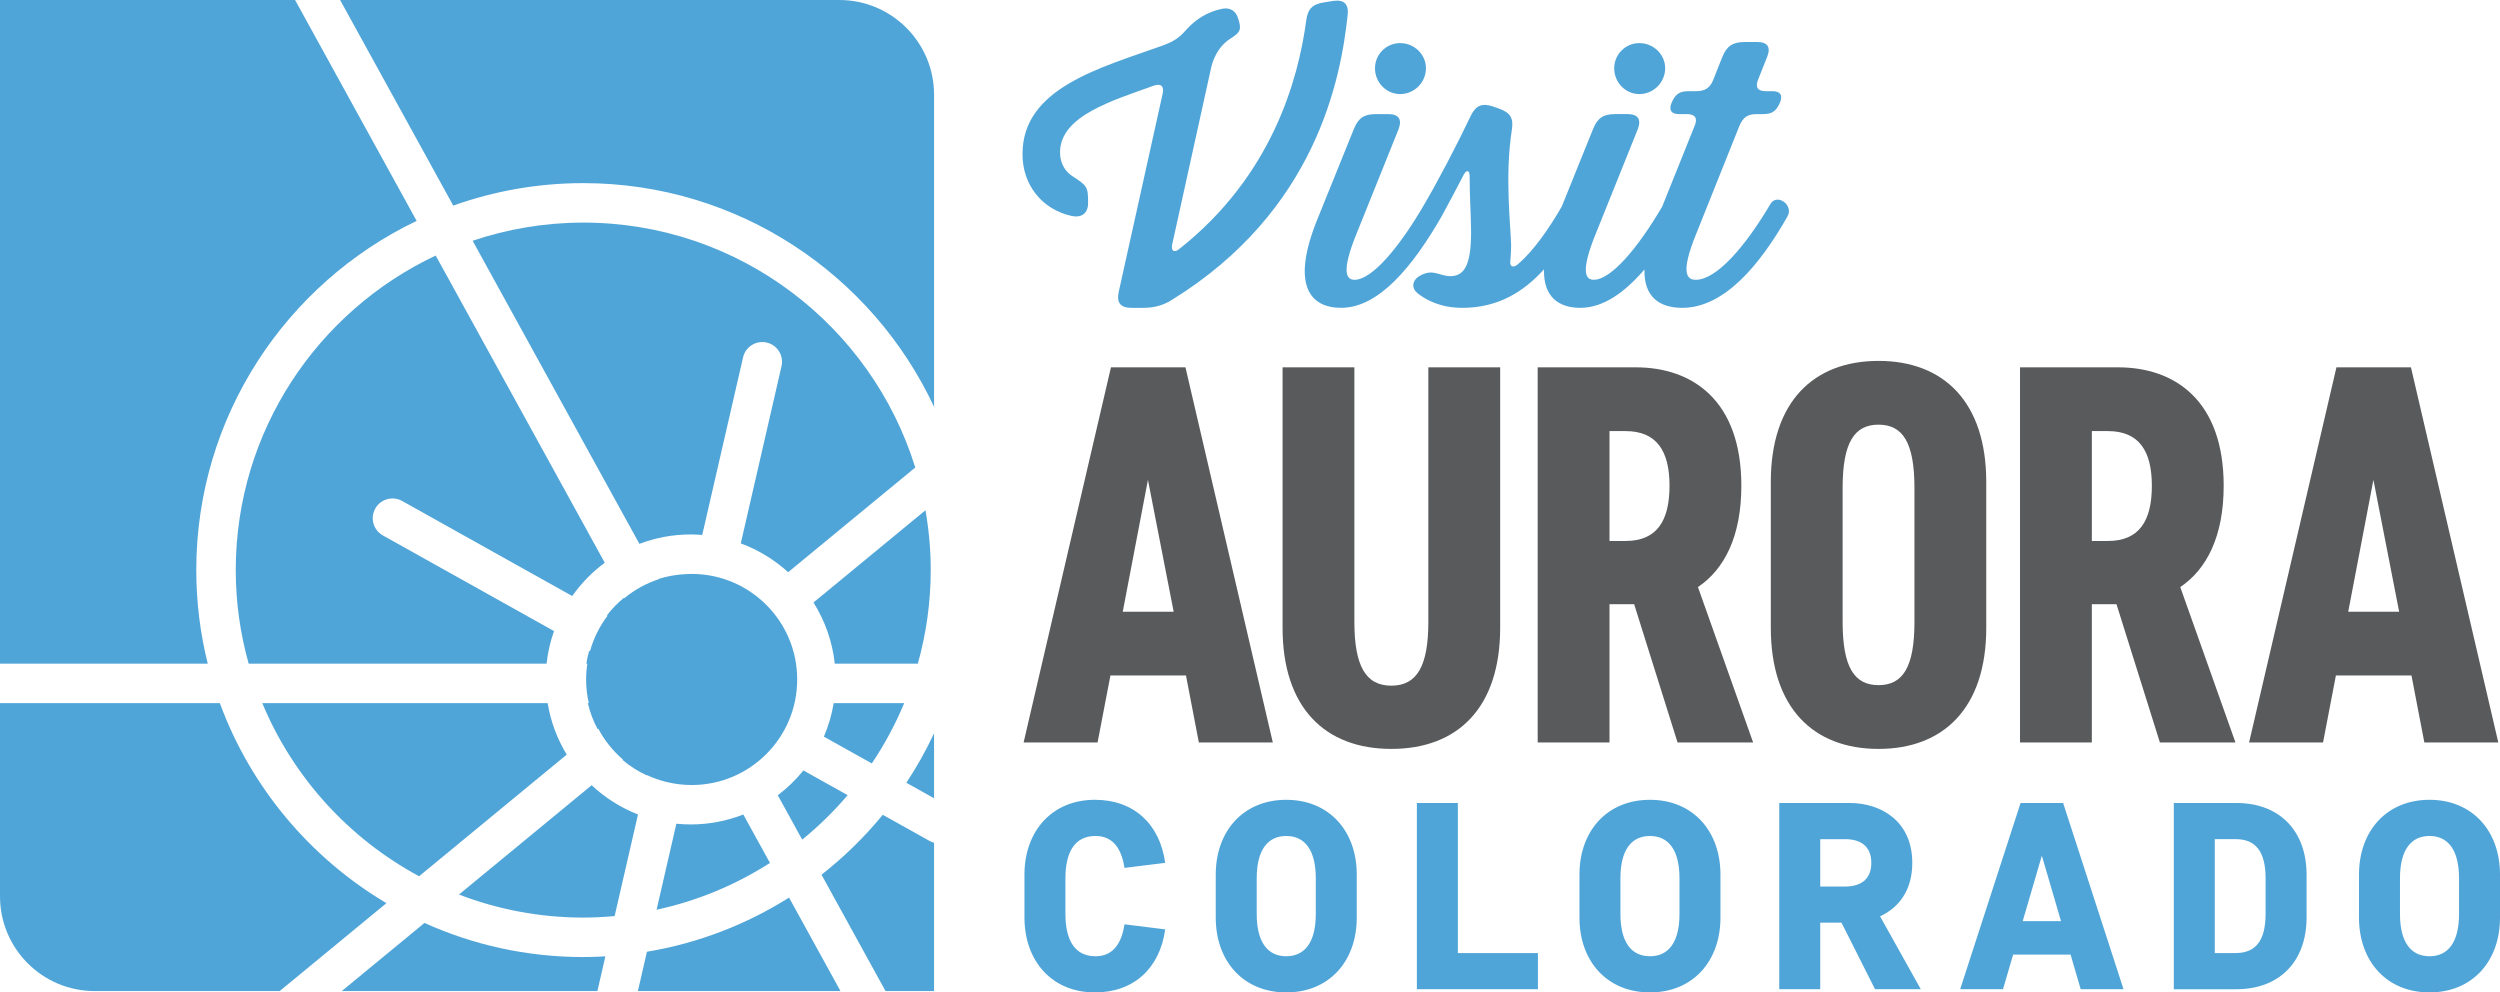 <svg xmlns="http://www.w3.org/2000/svg" xmlns:xlink="http://www.w3.org/1999/xlink" width="368.769" height="146.389" viewBox="0 0 368.769 146.389"><defs><path id="a" d="M0 0h368.77v146.39H0z"/></defs><clipPath id="b"><use xlink:href="#a" overflow="visible"/></clipPath><path clip-path="url(#b)" fill="#50A5D8" d="M137.29 84.092c0-3.01-.276-5.956-.776-8.826l-16.52 13.607c1.68 2.67 2.786 5.733 3.144 9.02h12.25c1.23-4.393 1.902-9.018 1.902-13.8M133.377 103.715h-10.4c-.285 1.727-.776 3.386-1.45 4.948l7.07 3.95c1.874-2.783 3.477-5.763 4.78-8.898M34.775 84.092c0 4.78.672 9.406 1.903 13.8h43.945c.182-1.666.556-3.273 1.1-4.804l-25.25-14.11c-1.402-.784-1.904-2.557-1.12-3.96.785-1.404 2.558-1.906 3.96-1.122l25.092 14.022c1.33-1.882 2.95-3.542 4.803-4.91L64.27 37.696c-17.41 8.2-29.495 25.91-29.495 46.396M86.032 32.835c-5.704 0-11.188.95-16.317 2.678l24.604 44.71c2.35-.895 4.9-1.387 7.56-1.387.575 0 1.143.03 1.706.074l6.023-26.196c.36-1.567 1.923-2.543 3.488-2.185 1.566.36 2.545 1.92 2.184 3.488l-6.008 26.137c2.604.962 4.97 2.416 6.987 4.25l18.75-15.442c-6.47-20.9-25.98-36.128-48.978-36.128"/><path clip-path="url(#b)" fill="#50A5D8" d="M28.953 84.092c0-22.68 13.297-42.31 32.504-51.512L43.527 0H0v97.892h30.644c-1.102-4.42-1.69-9.043-1.69-13.8M38.687 103.714c4.548 10.934 12.774 19.966 23.13 25.54l21.782-17.943c-1.393-2.285-2.364-4.853-2.816-7.596H38.687zM102.025 84.66h-.056l-.09-.002c-.11 0-.215.012-.324.014-.152.004-.305.01-.456.018-1.364.068-2.685.303-3.936.702l.022.04c-1.882.614-3.607 1.575-5.097 2.812l-.042-.074c-.94.768-1.788 1.645-2.527 2.608l.095.052c-1.17 1.542-2.055 3.31-2.587 5.225l-.12-.068c-.177.622-.32 1.258-.418 1.908h.142c-.115.76-.175 1.54-.175 2.334 0 1.2.14 2.365.397 3.487h-.14c.313 1.355.8 2.646 1.442 3.842l.094-.078c.917 1.738 2.154 3.28 3.63 4.55l-.062.055c1.087.924 2.3 1.7 3.614 2.3l.01-.048c1.733.808 3.638 1.308 5.646 1.427v.004c.024.002.05.002.073.003.287.016.575.025.865.025 8.598 0 15.568-6.97 15.568-15.568s-6.97-15.57-15.568-15.57M125.037 117.293l-6.524-3.646c-1.107 1.368-2.377 2.6-3.784 3.66l3.602 6.548c2.43-1.98 4.672-4.178 6.705-6.562M101.88 121.61c-.713 0-1.417-.037-2.112-.104l-2.916 12.685c6.038-1.302 11.678-3.674 16.723-6.902l-3.93-7.142c-2.41.94-5.026 1.464-7.765 1.464M130.214 120.187c-2.676 3.27-5.71 6.233-9.036 8.84l9.445 17.164h7.157v-21.877c-.227-.063-.45-.15-.665-.27l-6.9-3.856zM137.78 117.747v-9.575c-1.185 2.537-2.556 4.97-4.087 7.29l4.088 2.285zM66.862 30.33c5.995-2.145 12.448-3.317 19.17-3.317 22.876 0 42.65 13.527 51.75 33v-46.04C137.78 6.256 131.524 0 123.808 0H50.17l16.69 30.33zM32.428 103.714H0v28.504c0 7.717 6.255 13.973 13.972 13.973h27.283l15.747-12.97c-11.24-6.668-20.01-17.08-24.574-29.506M95.427 140.39l-1.334 5.8h29.885l-7.588-13.788c-6.274 3.956-13.366 6.723-20.963 7.987M62.61 136.142L50.413 146.19H88.12l1.177-5.12c-1.08.062-2.168.102-3.265.102-8.342 0-16.27-1.8-23.42-5.03M87.275 115.826L67.702 131.95c5.696 2.187 11.873 3.4 18.33 3.4 1.562 0 3.104-.082 4.63-.22l3.446-14.988c-2.552-1-4.866-2.474-6.833-4.316M196.7.128l-1.343.215c-1.772.268-2.47.967-2.686 2.74-1.18 8.7-5.048 22.826-18.69 33.622-.752.645-1.29.322-1.074-.644l5.693-25.834c.537-2.525 1.826-3.868 2.954-4.566 1.45-.913 1.61-1.343 1.074-2.954-.323-1.128-1.236-1.665-2.417-1.396-2.094.43-3.866 1.557-5.21 3.06-1.127 1.29-1.933 1.774-3.544 2.364-9.13 3.277-20.625 6.23-20.625 15.953-.053 4.458 2.794 8.217 7.306 9.184 1.45.27 2.363-.43 2.363-1.932 0-2.364-.11-2.525-2.257-3.92-1.128-.7-1.88-1.935-1.88-3.546 0-5.425 7.896-7.68 13.804-9.83 1.074-.375 1.557.054 1.343 1.13l-6.5 29.325c-.322 1.557.27 2.31 1.88 2.31h1.827c1.504 0 2.954-.377 4.243-1.236 21.054-13.05 24.814-32.333 25.834-42 .162-1.56-.536-2.256-2.094-2.042M206.527 13.878c2.094 0 3.813-1.72 3.813-3.813 0-2.04-1.72-3.707-3.813-3.707-2.04 0-3.706 1.666-3.706 3.707 0 2.095 1.666 3.813 3.707 3.813M241.813 13.878c2.095 0 3.813-1.72 3.813-3.813 0-2.04-1.72-3.707-3.813-3.707-2.04 0-3.706 1.666-3.706 3.707 0 2.095 1.664 3.813 3.706 3.813"/><path clip-path="url(#b)" fill="#50A5D8" d="M261.147 30.1c-3.813 6.444-8.003 11.17-11.01 11.17-1.182 0-2.418-.75.106-6.874l6.34-15.845c.535-1.234 1.18-1.718 2.522-1.718h.967c1.29 0 1.934-.43 2.47-1.665.484-1.128.055-1.718-1.073-1.718h-1.022c-1.182 0-1.558-.592-1.128-1.666l1.344-3.384c.59-1.45.053-2.202-1.45-2.202h-1.88c-1.72 0-2.633.59-3.277 2.202l-1.343 3.384c-.483 1.18-1.182 1.665-2.524 1.665h-1.128c-1.29 0-1.934.428-2.47 1.664-.484 1.128-.054 1.718 1.074 1.718h1.18c1.183 0 1.613.59 1.13 1.72l-4.79 11.927c-3.644 6.197-7.562 10.79-10.088 10.79-1.128 0-2.095-.966.322-6.874l6.177-15.36c.537-1.452 0-2.204-1.504-2.204h-1.88c-1.718 0-2.578.59-3.223 2.203l-4.618 11.433c-1.94 3.355-4.165 6.525-6.445 8.493-.752.646-1.29.377-1.128-.59.053-.644.106-1.342.106-2.148-.054-2.9-.967-10.205.107-17.08.27-1.72-.215-2.524-1.88-3.115l-.913-.323c-1.61-.537-2.524-.16-3.276 1.397-2.04 4.298-4.834 9.615-6.82 13-.002 0-.002.004-.004.006-3.704 6.388-7.73 11.165-10.308 11.165-1.128 0-2.095-.966.322-6.874l6.177-15.36c.538-1.452 0-2.204-1.503-2.204h-1.88c-1.72 0-2.578.59-3.223 2.203l-5.426 13.427c-3.866 9.615-1.02 12.945 3.545 12.945 5.586 0 10.58-6.123 14.825-13.482l.01-.02c.965-1.77 2.142-3.963 3.265-6.157.43-.752.86-.644.86.215 0 3.062.215 6.016.215 8.325 0 5.05-1.128 6.446-3.063 6.446-1.665 0-2.578-1.236-4.673.053-.967.645-1.074 1.72-.16 2.47 1.288 1.022 3.437 2.15 6.605 2.15 5.246 0 9.02-2.333 12.046-5.676-.106 4.104 2.22 5.677 5.355 5.677 3.385 0 6.55-2.255 9.463-5.663-.097 4.093 2.26 5.663 5.576 5.663 6.23 0 11.494-6.392 15.522-13.482.97-1.665-1.554-3.49-2.52-1.826"/><path clip-path="url(#b)" fill="#595A5B" d="M174.943 99.64h-11.147l-1.897 9.882h-10.91l12.885-55.34h10.99l12.885 55.34h-10.91l-1.897-9.882zm-9.33-9.408h7.512l-3.795-19.447-3.716 19.447zM189.188 92.604v-38.42h10.594v37.55c0 6.483 1.66 9.408 5.454 9.408 3.795 0 5.455-2.925 5.455-9.407V54.183h10.595v38.42c0 11.78-6.244 17.867-16.05 17.867-9.8 0-16.047-6.087-16.047-17.866M258.6 109.522h-11.146l-6.404-20.396h-3.636v20.396H226.82V54.184h14.467c8.38 0 15.574 4.9 15.574 17.47 0 7.51-2.528 12.334-6.402 14.943l8.142 22.925zM239.784 63.59h-2.37v16.207h2.37c4.586 0 6.482-2.925 6.482-8.143 0-5.14-1.896-8.064-6.482-8.064M292.988 92.604c0 11.858-6.324 17.866-15.89 17.866s-15.89-6.008-15.89-17.866V71.1c0-11.857 6.323-17.865 15.89-17.865 9.565 0 15.89 6.008 15.89 17.866v21.504zM282.395 71.97c0-6.72-1.74-9.328-5.297-9.328-3.557 0-5.297 2.61-5.297 9.33v19.763c0 6.72 1.74 9.328 5.298 9.328s5.297-2.608 5.297-9.328V71.97zM329.748 109.522h-11.146l-6.404-20.396h-3.636v20.396h-10.594V54.184h14.467c8.38 0 15.574 4.9 15.574 17.47 0 7.51-2.53 12.334-6.404 14.943l8.142 22.925zM310.933 63.59h-2.37v16.207h2.37c4.586 0 6.482-2.925 6.482-8.143 0-5.14-1.896-8.064-6.482-8.064M355.71 99.64h-11.147l-1.897 9.882h-10.91l12.887-55.34h10.99l12.885 55.34H357.61l-1.9-9.882zm-9.33-9.408h7.512l-3.795-19.447-3.716 19.447z"/><path clip-path="url(#b)" fill="#50A5D8" d="M151.114 129.042c0-6.476 4.082-11.067 10.4-11.067 5.73 0 9.576 3.572 10.36 9.302l-6.004.744c-.47-3.098-1.883-4.707-4.277-4.707-2.944 0-4.436 2.197-4.436 6.28v5.18c0 4.08 1.492 6.28 4.436 6.28 2.394 0 3.806-1.61 4.277-4.71l6.005.745c-.785 5.73-4.63 9.3-10.36 9.3-6.32 0-10.4-4.59-10.4-11.066v-6.28zM200.132 129.003v6.358c0 6.437-4.08 11.028-10.4 11.028-6.318 0-10.4-4.592-10.4-11.027v-6.357c0-6.437 4.082-11.028 10.4-11.028 6.32 0 10.4 4.592 10.4 11.028m-6.043 5.81v-5.26c0-4.16-1.61-6.24-4.357-6.24-2.748 0-4.357 2.08-4.357 6.24v5.26c0 4.16 1.61 6.24 4.357 6.24 2.746 0 4.356-2.08 4.356-6.24M209 118.447h6.045v22.134h11.812v5.338H209M253.78 129.003v6.358c0 6.437-4.08 11.028-10.398 11.028-6.32 0-10.4-4.592-10.4-11.027v-6.357c0-6.437 4.08-11.028 10.4-11.028 6.317 0 10.398 4.592 10.398 11.028m-6.044 5.81v-5.26c0-4.16-1.607-6.24-4.354-6.24-2.75 0-4.357 2.08-4.357 6.24v5.26c0 4.16 1.608 6.24 4.357 6.24 2.747 0 4.354-2.08 4.354-6.24M268.498 136.107v9.812h-6.045v-27.473h10.4c4.553 0 9.223 2.63 9.223 8.83 0 4.12-2.04 6.633-4.75 7.89l6.007 10.752h-6.75l-4.946-9.813h-3.14zm3.69-12.323h-3.69v6.986h3.69c2.196 0 3.845-.98 3.845-3.493s-1.65-3.493-3.846-3.493M296.95 140.817l-1.492 5.102h-6.318l8.91-27.473h6.278l8.908 27.472h-6.318l-1.49-5.103h-8.478zm7.064-4.945l-2.826-9.654-2.824 9.654h5.65zM320.654 118.446h9.224c6.317 0 10.36 4.042 10.36 10.597v6.278c0 6.557-4.043 10.6-10.36 10.6h-9.224v-27.474zm13.54 11.146c0-4.12-1.57-5.81-4.397-5.81h-3.1v16.798h3.1c2.827 0 4.396-1.688 4.396-5.808v-5.18zM368.77 129.003v6.358c0 6.437-4.082 11.028-10.4 11.028-6.32 0-10.4-4.592-10.4-11.027v-6.357c0-6.437 4.08-11.028 10.4-11.028 6.318 0 10.4 4.592 10.4 11.028m-6.045 5.81v-5.26c0-4.16-1.607-6.24-4.354-6.24-2.748 0-4.356 2.08-4.356 6.24v5.26c0 4.16 1.608 6.24 4.357 6.24 2.747 0 4.355-2.08 4.355-6.24"/></svg>